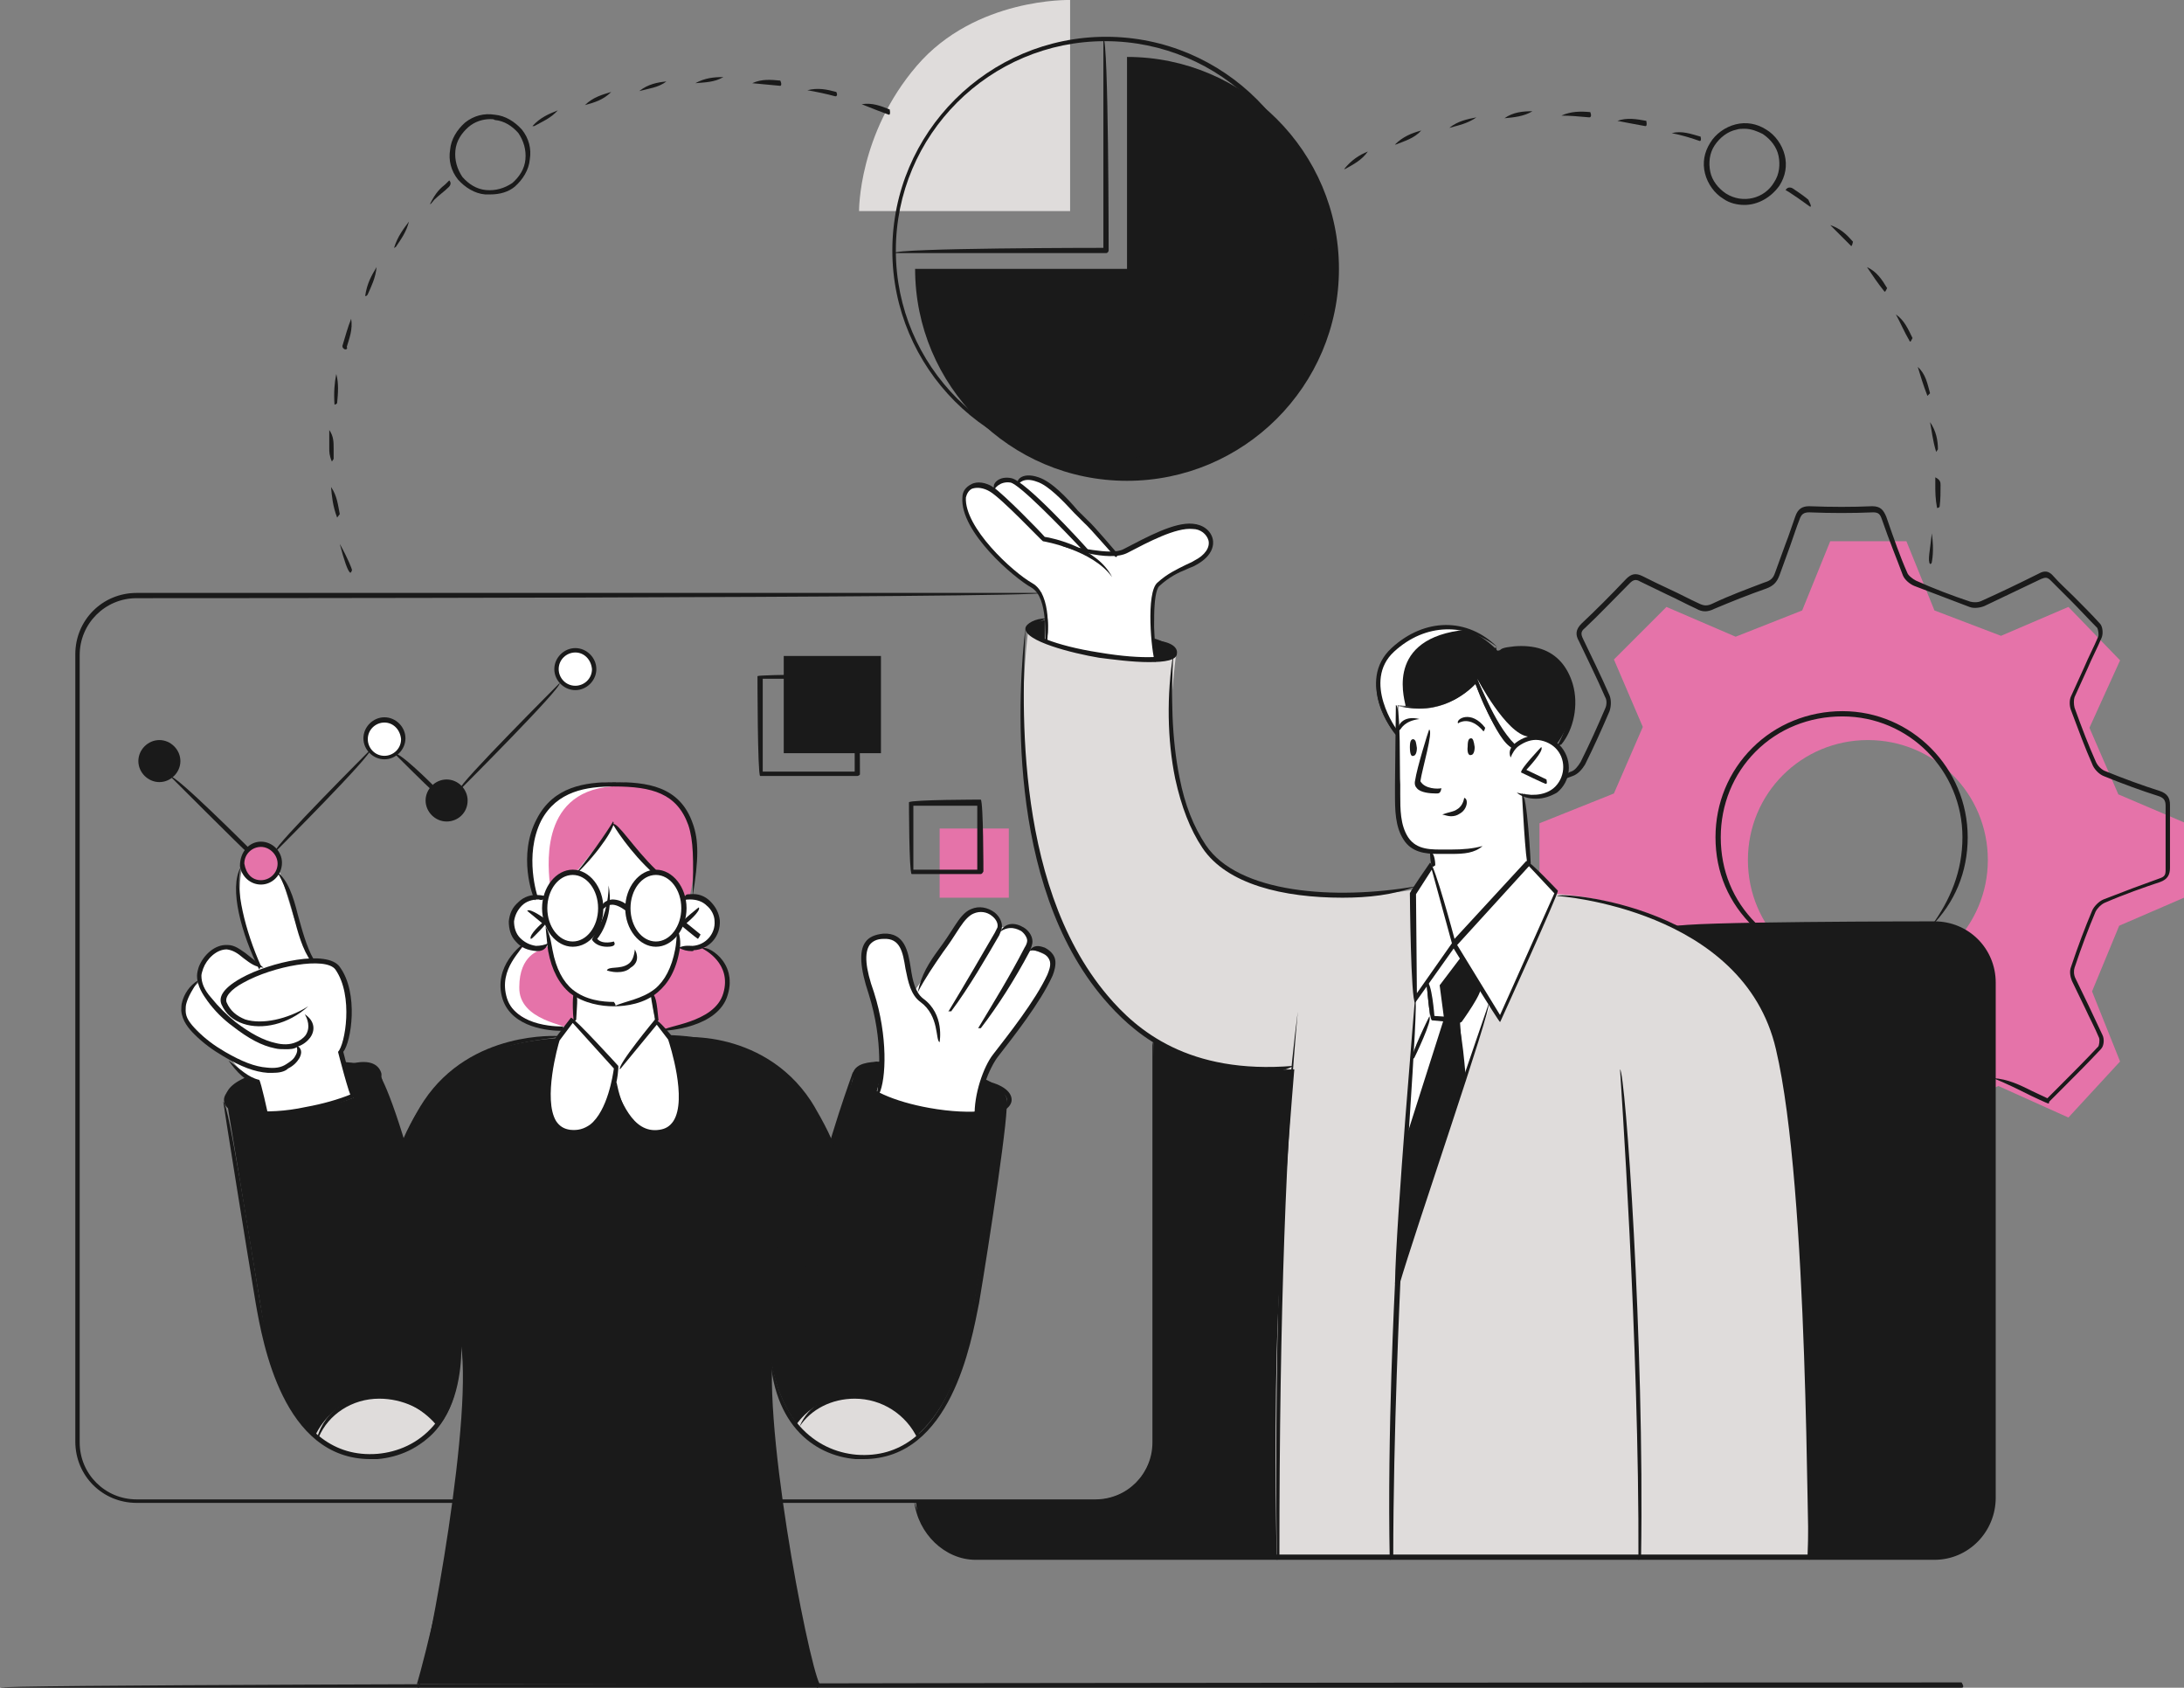 <?xml version="1.0" encoding="utf-8"?>
<!-- Generator: Adobe Illustrator 24.3.0, SVG Export Plug-In . SVG Version: 6.00 Build 0)  -->
<svg version="1.1" id="レイヤー_1" xmlns="http://www.w3.org/2000/svg" xmlns:xlink="http://www.w3.org/1999/xlink" x="0px"
	 y="0px" viewBox="0 0 249.4 192.7" style="enable-background:new 0 0 249.4 192.7;" xml:space="preserve">
<rect x="0" y="0" width="249.4" height="192.7" fill="#808080" stroke="none"/>
<style type="text/css">
	.st0{fill:#E573A9;}
	.st1{fill:#1A1A1A;}
	.st2{fill:#DFDCDB;}
	.st3{fill:#FFFFFF;}
</style>
<g>
	<path class="st0" d="M249.4,102.5v-8.6l-7.5-3.2l-3.3-7.6l3.5-7.7l-5.9-6.1l-7.7,3.3l-7.6-2.9l-3.2-7.9H209l-3.2,7.9l-7.6,3
		l-7.9-3.4l-6,6l3.3,7.7l-3.3,7.6l-8.5,3.4v8.5l8,3.1l3.8,7.7l-3.4,8l3.7,3.6l3.5-1.3l1.3,2.8l5.3-2.4l7.8,3.5l3.2,8h8.5l3-8
		l7.7-3.5l8,3.6l5.9-6.4l-3.2-8l3.1-7.5L249.4,102.5z M213.3,111.9c-7.6,0-13.7-6.1-13.7-13.7c0-7.6,6.1-13.7,13.7-13.7
		c7.6,0,13.7,6.1,13.7,13.7C227,105.7,220.9,111.9,213.3,111.9z"/>
	<path class="st1" d="M220.9,105.7h-88l-1.2,13.1v46.5c0,0-0.6,5.7-6.7,6h-20.4c0.1,3.6,3.1,6.5,6.7,6.5h109.5c3.7,0,6.7-3,6.7-6.7
		v-58.6C227.7,108.7,224.6,105.7,220.9,105.7z"/>
	<path class="st2" d="M161.4,101.6c0,0-8.1,1.4-14.8,0.1s-9.6-4.4-10.9-8.4c-1.2-4-2.4-7.9-2-12.5c0.4-4.7,0.6-6.1,0.6-6.1
		s-2.7,1.4-8.7,0.2c-6-1.2-8.2-2.8-8.2-2.8s-0.8,6-0.5,12.6c0.3,6.5,2.3,20.1,7.2,26.4c4.9,6.3,8.8,11.5,23.7,11
		c0,0-1.7,20.2-2,32.1c-0.3,11.9,0,23.8,0,23.8h60.6c0,0,0.4-10.3,0-20.3c-0.5-12-1-24.3-2.2-32.2c-1.1-7.1-2.1-12.5-9.7-17.8
		c-7.7-5.3-16.5-5.6-16.5-5.6L161.4,101.6z"/>
	<path class="st0" d="M59.8,108c0,0-2.5,1.8-2.3,5c0.2,3.2,5,4.8,8,4.4l0.2-4c0,0-2.7-2.1-2.9-5.6C62.8,107.8,60.6,108.8,59.8,108z"
		/>
	<path class="st0" d="M77.5,108.2c0,0-1,4.6-2.8,5.2l0.2,4.1c0,0,5.9,0.1,7.9-3.6c2-3.7-2.4-5.8-2.4-5.8S79.1,108.7,77.5,108.2z"/>
	<path class="st0" d="M78.8,102.2c0,0,1.3-5.4-0.2-8.6c-1.5-3.2-4.8-4.2-8.5-4.3c0,0-6.1,0-7.9,3.1c-1.8,3.1-2.2,6-1.3,9.7
		c0.1,0.4,1.2,0.5,1.2,0.5s0.5-2.8,3.6-2.9l4.4-5.5l4.4,5.2c0,0,2.9,0.5,3.3,3.1L78.8,102.2z"/>
	<path class="st1" d="M65.5,118.5c0,0-9.1-0.3-14.2,4.3c-5.1,4.6-5.2,8.2-5.2,8.2l-2.7-8.5c0,0-1.6-2.2-10.3-0.8
		c-8.7,1.4-7.2,4-7.2,4l4.4,26.7c0,0,1.8,14.3,12.9,13.8c11.1-0.5,9.4-14.4,9.4-14.4s0.8,4.7,0.3,9.9c-0.5,5.2-2,17.3-3.4,23.2
		c-1.4,5.9-1.9,7.4-1.9,7.4h45.6c0,0-3.3-13.1-4.3-21.5c-0.9-8.4-1.5-14.2-1-17c0,0,0.4,11.3,9.7,12.3c9.2,1,12.3-10.5,13-13.7
		c0.7-3.2,4.4-26.5,4.4-26.5s0.7-2.9-8.9-4.4c-7.9-1.3-8.5,1.1-8.5,1.1l-2.7,8.1c0,0-2.3-6.8-7.4-9.6c-5.9-3.3-12.2-2.9-12.2-2.9
		L65.5,118.5z"/>
	<path class="st2" d="M122.2,24.2V0c0,0-10.8-0.3-17.5,7.5c-6.7,7.8-6.6,16.6-6.6,16.6H122.2z"/>
	<path class="st3" d="M163.5,97.2l0.1,1.5l-2.2,3.2l0.1,12.3c0.3-0.3-1.8,27.7-2,31.7l10.7-31.2l0.9,1.5l6.7-14.3l-3.2-3.4l-0.6-7.9
		c0,0,3.1,1.1,4.2-1.1c1.1-2.2,0.2-4.8-1.7-5.2c-1.9-0.4-3.7,1.1-3.7,1.1s-3.9-4.6-4.1-7.6c0,0-3.7,4.5-9,2.7c0,0-0.2,8.9-0.1,10.7
		C159.7,93,159.4,96.7,163.5,97.2z"/>
	<path class="st3" d="M131.9,75.2c0,0-0.2-5.7-0.1-6.9c0-1.2,0.8-2.3,2.1-2.7c1.3-0.4,4.6-2.1,4.5-3.4c-0.1-1.3-1-2.3-2.4-2.1
		c-1.4,0.2-3.5,0.8-5.3,1.8c-1.8,1-3.2,1.4-3.2,1.4s-4.1-4.9-6.4-7c-2.4-2.1-4.3-2.2-4.9-1.3c0,0-2.1-0.7-2.8,0.6
		c0,0-1.6-0.6-2.7,0.1c-1.1,0.7-0.7,2.8,1.5,5.9c2.2,3.1,5.8,5,6.3,5.7c0.5,0.7,1.7,4,1,5.6c0,0,0.4,1,4.8,1.7
		C128.7,75.2,131.9,75.2,131.9,75.2z"/>
	<path class="st1" d="M119.3,70.8c0,0-1.6,0.3-1.9,1c-0.2,0.6,1.9,1.4,1.9,1.4V70.8z"/>
	<path class="st1" d="M131.8,72.9l0.2,2.4c0,0,2.6,0,2.3-0.9C133.9,73.5,131.8,72.9,131.8,72.9z"/>
	<path class="st3" d="M65.1,122.2l0.6-8.6c0,0-2.8-2.5-2.9-5.6c0,0-4.2,1.4-4.5-2.4c-0.2-3.9,3.8-3,3.8-3s1-3.2,3.6-2.9l4.4-5.5
		l4.4,5.2c0,0,3,0.3,3.5,3.2c0,0,3.7-0.8,3.9,2.6c0.2,3.4-3.1,3.5-4.3,3c-0.2,0-1.4,4.5-3.2,5.3l1.1,8.6c0,0-1.1,1.7-5.4,1.5
		C65.9,123.3,65.1,122.2,65.1,122.2z"/>
	<path class="st3" d="M40.4,125.3l-1.5-5.4c0,0,1.3-2.2,0.9-4.7c-0.3-2.5-0.3-6-4.2-5.5c0,0-1.5-3-2.4-6.1s-1.3-4.1-1.3-4.1
		s-1.2,1.3-2,1.2c-0.8-0.1-2.3-0.8-2.3-1.3c0,0-0.5,2,0,5c0.5,3,1.8,5.7,1.8,5.7s-2.5-1.8-3.4-1.9c-0.9-0.1-3.7,1.9-3.2,3.9
		c0,0-1.8,1.4-1.9,2.8c-0.1,1.4,2.1,3.5,5.4,5.9c0,0,1.7,2.5,3.2,2.6l0.8,3.7c0,0,2.3,0,5.4-0.6C38.8,126.1,40.4,125.3,40.4,125.3z"
		/>
	<path class="st3" d="M100,125c0,0,1-2.8,0.6-5.6c-0.3-2.8-1.2-6.7-1.6-7.8c-0.5-1.1-0.9-4.6,1.5-4.7c2.4-0.1,2.8,1.3,3,2.6
		c0.2,1.3,0.9,3.7,0.9,3.7l6.1-8.9c0,0,3.2-1.6,3.6,1.4c0,0.5,1.1-0.3,2.4,0.4c1.3,0.6,0.9,2.1,0.9,2.1c0.2,0.3,0.5,0.1,1.7,0.7
		c1.2,0.5,1.2,1.6,0.6,2.9c-0.6,1.3-2.7,5-4.3,6.8c-1.6,1.8-2.4,3-3.3,5.5c-0.9,2.4-0.8,3.2-0.8,3.2S105.3,127.4,100,125z"/>
	<path class="st0" d="M31.9,98.6c0,1.2-1,2.1-2.1,2.1c-1.2,0-2.1-1-2.1-2.1c0-1.2,1-2.1,2.1-2.1C31,96.4,31.9,97.4,31.9,98.6z"/>
	<path class="st3" d="M77.2,121.1c-0.2-0.5-0.3-1.7-0.8-2.7c-0.3-0.6-1.3-1.9-1.3-1.9h-9.6l-1.6,2c0,0-3.1,9.3,0.7,10.5
		c3.8,1.3,5.3-3.8,5.4-4.2c0.1-0.4,0.4-1.3,0.4-1.3s1,6.6,5.1,5.8C79.5,128.5,77.4,121.9,77.2,121.1z"/>
	<path class="st3" d="M46,84.3c0,1.2-1,2.1-2.1,2.1c-1.2,0-2.1-1-2.1-2.1c0-1.2,1-2.1,2.1-2.1C45.1,82.2,46,83.1,46,84.3z"/>
	<path class="st1" d="M53.1,91.4c0,1.2-1,2.1-2.1,2.1s-2.1-1-2.1-2.1c0-1.2,1-2.1,2.1-2.1S53.1,90.3,53.1,91.4z"/>
	<path class="st3" d="M67.9,76.4c0,1.2-1,2.1-2.1,2.1c-1.2,0-2.1-1-2.1-2.1c0-1.2,1-2.1,2.1-2.1C66.9,74.2,67.9,75.2,67.9,76.4z"/>
	<path class="st1" d="M20.3,86.8c0,1.2-1,2.1-2.1,2.1C17,89,16,88,16,86.8c0-1.2,1-2.1,2.1-2.1C19.4,84.7,20.3,85.7,20.3,86.8z"/>
	<polygon class="st1" points="166.1,107.9 162.9,112.3 163.3,116 161.2,120.6 159.6,145.9 167.2,123.3 166.7,116.4 169.2,112.9 	"/>
	<path class="st1" d="M177.8,84.9c0,0,2.6-3.3,1.4-6.6c-1.1-3.2-3.1-5.1-8.2-4c0,0-2.6-3-5.9-2.6c-3.3,0.4-7,1.7-7.8,5.4
		c-0.7,3.6,2,6.6,2,6.6l0.2-3.2c0,0,6.5,1.4,8.8-2.8c0.2,0.2,2.6,7,4.4,7.7C172.8,85.4,174.7,82.8,177.8,84.9z"/>
	<rect x="89.5" y="74.9" class="st1" width="11.1" height="11.1"/>
	<rect x="107.3" y="94.6" class="st0" width="7.9" height="7.9"/>
	<path class="st1" d="M128.7,6.5v24.2h-24.2c0,13.3,10.8,24.2,24.2,24.2c13.3,0,24.2-10.8,24.2-24.2C152.9,17.3,142,6.5,128.7,6.5z"
		/>
	<polygon class="st3" points="166.9,109.2 164.4,112.5 164.9,116.3 160.6,129.8 161.2,120.6 163.3,116 163.1,112 166.1,107.9 	"/>
	<path class="st3" d="M166.6,72c0.3,0,0.6-0.1,0.8-0.1c-0.7-0.2-1.4-0.3-2.2-0.2c-3.3,0.4-7,1.7-7.8,5.4c-0.7,3.6,2,6.6,2,6.6
		l0.2-3.2c0,0,0.4,0.1,0.9,0.1C160.6,80.4,157.9,73.3,166.6,72z"/>
	<path class="st3" d="M70.1,89.3c0,0-6.1,0-7.9,3.1c-1.8,3.1-2.2,6-1.3,9.7c0.5,0.4,1,0.4,1.2,0.4c0.1-0.3,0.2-0.8,0.7-1.4
		c-0.1-1.5-1.5-10.6,7-11.3c0.6-0.1,2.1-0.2,2.5-0.3C71.7,89.4,70.9,89.3,70.1,89.3z"/>
	<path class="st3" d="M57.5,113c0.2,2.9,4.3,4.6,7.3,4.5c0.2-0.5-5.6-0.9-5.5-4.8c0-3.7,2.4-4.2,2.4-4.2l-0.6-0.1
		c-0.5,0-1,0-1.3-0.3C59.8,108,57.3,109.8,57.5,113z"/>
	<path class="st3" d="M168.7,77.5c0,0,3.3,6.3,5.8,6.6l-1.8,1.4C172.7,85.5,169.9,80.8,168.7,77.5z"/>
	<path class="st2" d="M36,163.9c0,0,1.9-4.4,6.6-4.5c4.7-0.1,7.3,3.4,7.3,3.4s-1.6,3.3-6.6,3.5C38.2,166.5,36,163.9,36,163.9z"/>
	<path class="st2" d="M90.9,162.7c0,0,2.5-3.9,7.3-3.3c4.8,0.6,6.5,4.6,6.5,4.6s-2.2,2.8-7.1,2.3C92.8,165.7,90.9,162.7,90.9,162.7z
		"/>
	<g>
		<path class="st1" d="M233.9,126c-0.1,0-2-0.9-2-0.9c-1.4-0.7-2.8-1.4-4.3-2c1.7,0.1,3.1,0.8,4.5,1.5l1.7,0.8l1.3-1.3
			c1.5-1.5,3-3,4.5-4.6c0.1-0.1,0.2-0.7,0.1-1c-0.5-1.2-1.1-2.3-1.6-3.4c-0.5-1-1-2.1-1.5-3.1c-0.2-0.5-0.3-1.1-0.1-1.6
			c0.8-2.4,1.6-4.5,2.4-6.4c0.2-0.5,0.8-1.1,1.3-1.3c2.3-0.9,4.7-1.8,6.4-2.4c0.6-0.2,0.7-0.4,0.7-1c0-2.6,0-5,0-7.3
			c0-0.6-0.2-0.9-0.8-1.1c-1.9-0.6-4.1-1.4-6.3-2.3c-0.5-0.2-1.1-0.8-1.3-1.4c-0.8-1.8-1.5-3.7-2.4-6.1c-0.2-0.5-0.2-1.2,0-1.6
			c0.5-1.1,1-2.2,1.5-3.3c0.5-1.2,1.1-2.3,1.6-3.5c0.1-0.2,0-0.8-0.1-1c-1-1-2-2.1-3-3.1c-0.8-0.8-1.5-1.5-2.3-2.3
			c-0.4-0.4-0.6-0.4-1.1-0.2c-2.5,1.2-4.6,2.2-6.5,3.1c-0.5,0.2-1.2,0.3-1.7,0.1c-2.1-0.8-4.2-1.6-6.3-2.4c-0.5-0.2-1.1-0.7-1.3-1.2
			c-0.7-1.9-1.5-3.8-2.4-6.4c-0.2-0.6-0.4-0.8-1-0.8c-2.4,0.1-4.8,0.1-7.3,0c-0.6,0-0.9,0.2-1.1,0.8c-0.4,1-0.7,2-1.1,3.1
			c-0.4,1.1-0.8,2.2-1.2,3.3c-0.3,0.8-0.7,1.2-1.5,1.5c-2,0.7-4,1.5-5.9,2.3c-0.8,0.4-1.4,0.4-2.1,0c-1.1-0.5-2.2-1.1-3.3-1.6
			c-1-0.5-2.1-1-3.1-1.5c-0.5-0.3-0.8-0.2-1.2,0.2c-1.9,1.9-3.5,3.6-5.1,5.1c-0.5,0.4-0.5,0.7-0.2,1.3c0.9,1.9,2,4.1,3,6.4
			c0.2,0.5,0.2,1.2,0,1.8c-0.9,2.1-1.8,4.1-2.8,6.1c-0.3,0.5-0.8,1.1-1.4,1.3c-0.3,0.1-0.5,0.2-0.8,0.3c0.1-0.6,0.3-0.7,0.6-0.8
			c0.4-0.1,0.8-0.6,1.1-1.1c1-2,1.9-4,2.8-6.1c0.2-0.4,0.2-1,0-1.3c-1-2.3-2.1-4.5-3-6.4c-0.4-0.7-0.4-1.3,0.3-2
			c1.6-1.5,3.3-3.2,5.1-5.1c0.6-0.6,1.1-0.7,1.9-0.3c1,0.5,2,1,3.1,1.5c1.1,0.5,2.2,1.1,3.3,1.6c0.6,0.3,1,0.3,1.6,0
			c1.9-0.9,3.8-1.6,5.9-2.4c0.7-0.2,1-0.5,1.2-1.1c0.4-1.1,0.8-2.2,1.2-3.3c0.4-1,0.7-2,1.1-3.1c0.3-0.9,0.8-1.2,1.6-1.2
			c2.6,0.1,4.9,0.1,7.2,0c1,0,1.3,0.5,1.6,1.2c0.9,2.6,1.6,4.6,2.4,6.4c0.1,0.3,0.6,0.7,1,0.9c2,0.9,4.1,1.7,6.2,2.4
			c0.4,0.1,0.9,0.1,1.3-0.1c2-0.9,4.1-1.9,6.5-3.1c0.7-0.4,1.2-0.3,1.7,0.3c0.7,0.8,1.5,1.5,2.3,2.3c1,1,2,2,3,3.1
			c0.3,0.3,0.4,1.1,0.2,1.6c-0.5,1.2-1.1,2.3-1.6,3.5c-0.5,1.1-1,2.2-1.5,3.3c-0.1,0.3-0.1,0.8,0,1.2c0.9,2.5,1.6,4.3,2.4,6.1
			c0.2,0.5,0.6,0.9,1,1.1c2.2,0.9,4.4,1.7,6.3,2.3c0.9,0.3,1.2,0.8,1.2,1.6c0,2.3,0,4.6,0,7.2c0,0.8-0.3,1.3-1.1,1.6
			c-1.8,0.6-4.1,1.4-6.4,2.4c-0.4,0.2-0.8,0.6-1,1c-0.8,1.9-1.6,4-2.4,6.4c-0.1,0.3-0.1,0.8,0.1,1.2c0.5,1,1,2.1,1.5,3.1
			c0.5,1.1,1.1,2.3,1.6,3.4c0.2,0.4,0.2,1.2-0.2,1.6c-1.5,1.6-3,3.1-4.5,4.6l-1.4,1.4C234,125.9,234,126,233.9,126z M200.3,105.9
			c-2.9-2.8-4.4-6.3-4.4-10.3c0-3.9,1.5-7.5,4.2-10.2c2.7-2.7,6.4-4.2,10.3-4.2c7.9,0,14.3,6.5,14.3,14.4c0,4-1.5,7.5-4.2,10.2
			c2.2-3,3.6-6.3,3.6-10.2c0-7.6-6.1-13.8-13.7-13.8c-3.8,0-7.3,1.4-9.9,4c-2.6,2.6-4,6.1-4,9.8c0,3.8,1.4,7.2,4,9.8
			C200.4,105.9,200.4,105.9,200.3,105.9z"/>
	</g>
	<g>
		<g>
			<path class="st1" d="M131.9,75.6c-0.4-1-1.1-8,0.3-9.1c1.1-1,2.2-1.5,3.2-2c0.4-0.2,0.7-0.3,1-0.5c1.2-0.6,1.8-1.5,1.6-2.3
				c-0.2-0.7-0.9-1.3-1.8-1.3c-1.9-0.2-5.1,1.5-7.4,2.7c-2.2,1.2-7.3-0.7-7.6-0.8c1.6,0,5.6,1.2,7.1,0.4c2.7-1.4,5.8-3.1,7.9-2.9
				c1.2,0.1,2.1,0.8,2.3,1.8c0.1,0.5,0.1,1.8-1.9,2.9c-0.3,0.2-0.7,0.3-1.1,0.5c-1,0.4-2,0.9-3.1,1.9c-0.8,0.7-0.7,5.5-0.3,8.4
				C131.9,75.6,131.9,75.6,131.9,75.6z"/>
		</g>
		<g>
			<path class="st1" d="M119.5,73.4c-0.3-0.4,0.3-5.1-1.7-6.3c-2-1.1-8.2-6.4-7.9-10.3c0-0.7,0.4-1.2,1-1.5c0.7-0.4,1.7-0.2,2.5,0.3
				c1.3,0.9,5.4,5.1,5.9,5.7c0.8,0.1,6,1.2,7.7,4.6c-2.2-3.1-7.8-4.1-7.9-4.1c-0.2-0.1-4.7-4.9-6.1-5.7c-0.7-0.4-1.4-0.5-2-0.3
				c-0.4,0.2-0.6,0.6-0.7,1c-0.2,3.4,5.3,8.5,7.6,9.8c2.3,1.3,1.7,6.3,1.7,6.5C119.8,73.3,119.6,73.4,119.5,73.4z"/>
		</g>
		<g>
			<path class="st1" d="M124,63.2c-3-3.2-7.6-7.9-8.6-8.1c-1.3-0.2-1.9,0.8-1.9,0.9c-0.3-0.8,0.6-1.7,2-1.4c1.6,0.3,8,7.3,8.7,8.1
				C124.1,63.1,124.1,63.2,124,63.2z"/>
		</g>
		<g>
			<path class="st1" d="M127.4,63.6c-0.2-0.1-2.9-3.3-3.6-3.9c-0.3-0.3-0.7-0.7-1.1-1.1c-1.3-1.4-3-3.2-4.3-3.6
				c-1.6-0.6-2.1,0.3-2.1,0.3c-0.4-0.3,0.3-1.5,2.3-0.8c1.5,0.5,3.2,2.3,4.5,3.8c0.4,0.4,0.8,0.8,1.1,1.1c0.7,0.6,3.3,3.7,3.4,3.8
				C127.6,63.6,127.5,63.6,127.4,63.6z"/>
		</g>
	</g>
	<g>
		<g>
			<path class="st1" d="M126.3,28.9h-24.2c0-0.6,23.9-0.6,23.9-0.6V4.4c0.6,0,0.6,24.2,0.6,24.2C126.6,28.7,126.5,28.9,126.3,28.9z"
				/>
		</g>
		<g>
			<path class="st1" d="M126.3,53c-13.5,0-24.4-11-24.4-24.4c0-13.5,11-24.4,24.4-24.4c13.5,0,24.4,11,24.4,24.4
				c0,6.8-2.9,13.4-8,18c4.6-4.9,7.4-11.4,7.4-18c0-13.2-10.7-23.9-23.9-23.9c-13.2,0-23.9,10.7-23.9,23.9
				c0,13.2,10.7,23.9,23.9,23.9c1.4,0,2.8-0.1,4.1-0.4C129.1,52.9,127.7,53,126.3,53z"/>
		</g>
	</g>
	<g>
		<path class="st1" d="M100.1,125.1c0.3-1.7,0.8-6.2-0.9-11.6c-1-3-1.1-4.9-0.4-5.9c0.4-0.6,1.1-0.9,2.1-1c2.4-0.1,2.8,2,3.1,3.9
			c0.2,1.4,0.5,2.8,1.4,3.5c2.5,1.8,1.9,4.9,1.9,5c-0.5-0.2,0-3-2.2-4.6c-1.1-0.8-1.4-2.3-1.7-3.8c-0.3-1.9-0.6-3.5-2.5-3.4
			c-0.8,0-1.3,0.3-1.6,0.7c-0.6,0.9-0.5,2.6,0.5,5.4c1.6,5,1.4,9.9,0.6,11.6C100.3,125,100.2,125.1,100.1,125.1z"/>
	</g>
	<g>
		<path class="st1" d="M108.3,115.5c2-3.3,4.2-7.1,5.3-9c0.1-0.2,0.2-0.4,0.3-0.6c0.1-0.4-0.1-0.9-0.6-1.3c-0.6-0.5-1.4-0.6-2.1-0.3
			c-0.5,0.2-1,0.7-1.6,1.6c-0.7,1.1-1.3,2-1.9,2.8c-1.1,1.6-2,2.9-2.9,4.6c0.4-2,1.3-3.4,2.4-4.9c0.6-0.8,1.2-1.7,1.9-2.8
			c0.4-0.6,1-1.5,1.8-1.8c0.9-0.4,1.9-0.2,2.7,0.4c0.6,0.5,0.9,1.2,0.8,1.8c-0.1,0.3-0.2,0.6-0.3,0.8c-1.4,2.4-3.4,5.9-5.5,8.7
			C108.5,115.4,108.4,115.5,108.3,115.5z"/>
	</g>
	<g>
		<path class="st1" d="M111.7,117.4c1.8-3,3.6-5.9,5.3-9.2c0.2-0.3,0.3-0.6,0.3-0.8c0-0.4-0.4-0.9-0.7-1.1c-0.4-0.2-1.3-0.7-2.4,0.1
			c0.6-1.1,1.7-1.1,2.7-0.5c0.5,0.3,1,0.9,1,1.6c0,0.4-0.2,0.8-0.3,1.1c-1.7,3.2-3.6,6.2-5.6,8.8
			C111.9,117.4,111.8,117.4,111.7,117.4z"/>
	</g>
	<g>
		<path class="st1" d="M111.3,127.5c-0.1-2.5,1-5.7,2.1-7.1c1.7-2.2,4.8-6.1,6.2-9.1c0.2-0.5,0.4-1,0.3-1.5c-0.1-0.4-0.4-0.8-0.9-1
			c-0.5-0.2-1-0.4-1.5-0.2c0.6-0.8,1.2-0.6,1.8-0.4c0.6,0.3,1.1,0.8,1.2,1.4c0.1,0.6-0.1,1.3-0.3,1.8c-1.4,3.1-4.5,7-6.2,9.2
			c-1.1,1.4-2.2,4.5-2.3,6.6C111.5,127.4,111.4,127.5,111.3,127.5z"/>
	</g>
	<g>
		<path class="st1" d="M52.5,90.1C52.3,89.6,63.9,78,63.9,78c0.4,0.4-11.2,12-11.2,12C52.7,90.1,52.6,90.1,52.5,90.1z"/>
	</g>
	<g>
		<path class="st1" d="M49.2,90.1c-0.2-0.1-4.1-4-4.1-4c0.4-0.4,4.3,3.5,4.3,3.5C49.4,90.1,49.3,90.1,49.2,90.1z"/>
	</g>
	<g>
		<path class="st1" d="M31.5,97.1c-0.2-0.5,10.8-11.5,10.8-11.5C42.6,86.1,31.7,97,31.7,97C31.6,97.1,31.5,97.1,31.5,97.1z"/>
	</g>
	<g>
		<path class="st1" d="M28.2,97.3c-0.2-0.1-8.7-8.6-8.7-8.6c0.4-0.4,8.9,8.1,8.9,8.1C28.4,97.3,28.3,97.3,28.2,97.3z"/>
	</g>
	<g>
		<path class="st1" d="M43.9,86.7c-1.3,0-2.4-1.1-2.4-2.4c0-1.3,1.1-2.4,2.4-2.4c1.3,0,2.4,1.1,2.4,2.4
			C46.3,85.6,45.2,86.7,43.9,86.7z M43.9,82.5c-1,0-1.9,0.8-1.9,1.9c0,1,0.8,1.9,1.9,1.9c1,0,1.9-0.8,1.9-1.9
			C45.7,83.3,44.9,82.5,43.9,82.5z"/>
	</g>
	<g>
		<path class="st1" d="M51,93.8c-1.3,0-2.4-1.1-2.4-2.4c0-1.3,1.1-2.4,2.4-2.4c1.3,0,2.4,1.1,2.4,2.4C53.4,92.8,52.3,93.8,51,93.8z
			 M51,89.6c-1,0-1.9,0.8-1.9,1.9c0,1,0.8,1.9,1.9,1.9s1.9-0.8,1.9-1.9C52.8,90.4,52,89.6,51,89.6z"/>
	</g>
	<g>
		<path class="st1" d="M65.7,78.8c-1.3,0-2.4-1.1-2.4-2.4c0-1.3,1.1-2.4,2.4-2.4c1.3,0,2.4,1.1,2.4,2.4C68.1,77.7,67,78.8,65.7,78.8
			z M65.7,74.5c-1,0-1.9,0.8-1.9,1.9c0,1,0.8,1.9,1.9,1.9c1,0,1.9-0.8,1.9-1.9C67.5,75.3,66.7,74.5,65.7,74.5z"/>
	</g>
	<g>
		<path class="st1" d="M29.8,101c-1.2,0-2.2-0.9-2.4-2.1c0-1.7,1.1-2.8,2.4-2.8c1.3,0,2.4,1.1,2.4,2.4C32.2,99.9,31.1,101,29.8,101z
			 M29.8,96.7c-1,0-1.9,0.8-1.9,1.9c0.2,1.2,0.9,1.9,1.9,1.9c1,0,1.9-0.8,1.9-1.9C31.7,97.6,30.8,96.7,29.8,96.7z"/>
	</g>
	<g>
		<path class="st1" d="M18.2,89.3c-1.3,0-2.4-1.1-2.4-2.4c0-1.3,1.1-2.4,2.4-2.4c1.3,0,2.4,1.1,2.4,2.4
			C20.6,88.2,19.5,89.3,18.2,89.3z M18.2,85c-1,0-1.9,0.8-1.9,1.9c0,1,0.8,1.9,1.9,1.9s1.9-0.8,1.9-1.9C20,85.8,19.2,85,18.2,85z"/>
	</g>
	<g>
		<path class="st1" d="M74.9,108.1c-1.9,0-3.5-2-3.5-4.4s1.6-4.4,3.5-4.4c1.9,0,3.5,2,3.5,4.4S76.8,108.1,74.9,108.1z M74.9,99.9
			c-1.6,0-2.9,1.7-2.9,3.8c0,2.1,1.3,3.8,2.9,3.8c1.6,0,2.9-1.7,2.9-3.8C77.8,101.6,76.5,99.9,74.9,99.9z"/>
	</g>
	<g>
		<path class="st1" d="M65.4,108.1c-1.9,0-3.5-2-3.5-4.4s1.6-4.4,3.5-4.4c1.9,0,3.5,2,3.5,4.4S67.4,108.1,65.4,108.1z M65.4,99.9
			c-1.6,0-2.9,1.7-2.9,3.8c0,2.1,1.3,3.8,2.9,3.8c1.6,0,2.9-1.7,2.9-3.8C68.3,101.6,67,99.9,65.4,99.9z"/>
	</g>
	<g>
		<path class="st1" d="M71.5,104c-0.7-0.5-1.2-0.7-1.6-0.7c-0.6,0-1,0.5-1,0.5c-0.4-0.4,0.1-1,1-1.1c0.6,0,1.3,0.2,1.9,0.8
			C71.7,104,71.6,104,71.5,104z"/>
	</g>
	<g>
		<g>
			<path class="st1" d="M42.3,166.6c-10,0-12.3-13.3-13.1-17.8c-1.1-6.5-3.7-22.8-3.7-23c0.6,0.1,3.1,16.3,4.2,22.9
				c0.8,4.5,3.2,18.1,13.4,17.3c4.6-0.4,9.4-3.9,9.3-12.9c0.7,9.4-4.5,13.1-9.3,13.5C42.9,166.6,42.6,166.6,42.3,166.6z"/>
		</g>
		<g>
			<path class="st1" d="M49.9,149.2c-0.6-4.2-1.4-7.8-1.9-10.2c-2.2-9.3-4.9-16.3-4.9-16.4c0.6-0.1,3.2,6.9,5.4,16.3
				c0.6,2.4,1.3,6,1.6,10C49.9,149.2,49.9,149.2,49.9,149.2z"/>
		</g>
		<g>
			<path class="st1" d="M47.7,192.7c1.2-3.3,6.6-31.9,4.8-40c-1.8-8.4,1.1-16.7,1.1-16.8c0.5,0.3-2.4,8.4-0.6,16.6
				c1.8,8.3-3.7,37.1-5.1,40C47.9,192.7,47.8,192.7,47.7,192.7z"/>
		</g>
		<g>
			<path class="st1" d="M30.4,127.5c-0.6,0-1.2,0-1.7-0.1c-1.9-0.2-3-0.8-3.1-1.6c-0.2-0.9,0.9-1.9,2.8-2.8
				c-1.4,1.3-2.4,2.1-2.3,2.7c0.1,0.5,1.1,1,2.6,1.1c1.7,0.2,3.9,0.1,6.2-0.4c3.9-0.7,7.3-2.1,8-3.3c-0.3-1.6-2.2-1.6-3.6-1.4
				c2.9-1,3.9-0.1,4.2,0.7c0.1,0.2,0.1,0.5-0.1,0.9c-0.8,1.3-4.3,2.9-8.4,3.6C33.5,127.4,31.9,127.5,30.4,127.5z"/>
		</g>
		<g>
			<path class="st1" d="M46.1,131.1c-0.2-0.1-0.3-0.2-0.3-0.4c0.6-1.8,2.5-4.9,2.6-5c5.4-8.1,15.3-7.4,15.4-7.4
				c-0.1,0.6-9.7-0.2-14.9,7.7c0,0-2,3.2-2.5,4.9C46.3,131,46.2,131.1,46.1,131.1z"/>
		</g>
	</g>
	<g>
		<g>
			<path class="st1" d="M98.6,166.6c-0.3,0-0.6,0-0.9,0c-4.8-0.4-9.9-4.1-9.8-13.5c0.5,9,5.3,12.6,9.9,13
				c10.3,0.8,12.6-12.8,13.4-17.3c1.1-6.5,3.7-22.8,3.7-23c0.5,0.2-2,16.5-3.1,23C110.9,153.3,108.6,166.6,98.6,166.6z"/>
		</g>
		<g>
			<path class="st1" d="M91.1,149.2c0.1-4.3,0.8-7.9,1.4-10.3c2.2-9.4,4.9-16.4,4.9-16.5c0.5,0.3-2.2,7.3-4.4,16.6
				c-0.5,2.4-1.3,6-1.6,9.9C91.4,149.1,91.3,149.2,91.1,149.2z"/>
		</g>
		<g>
			<path class="st1" d="M93.3,192.7c-1.7-3.1-7.2-31.9-5.4-40.2c1.8-8.2-1.1-16.4-1.1-16.4c0.6-0.1,3.5,8.2,1.7,16.6
				c-1.8,8.2,3.7,36.8,5.1,39.6C93.4,192.7,93.4,192.7,93.3,192.7z"/>
		</g>
		<g>
			<path class="st1" d="M110.6,127.5c-1.5,0-3.1-0.2-4.7-0.5c-4.1-0.7-7.6-2.2-8.4-3.6c-0.2-0.4-0.2-0.7-0.1-0.9
				c0.4-1.2,2-1.2,2.9-1.3c-0.7,0.6-2,0.6-2.3,1.5c0.8,1.7,4.2,3.1,8.1,3.8c5,0.9,8.7,0.3,8.9-0.8c0.1-0.5-0.7-1.4-2.6-2.3
				c2.2,0.4,3.3,1.4,3.1,2.4C115.2,127,113.2,127.5,110.6,127.5z"/>
		</g>
		<g>
			<path class="st1" d="M94.9,131.1c-0.8-1.9-2.8-5.1-2.8-5.1c-5.4-8.3-15.4-7.3-15.5-7.2c0-0.6,10.4-1.6,16,6.9
				c0.1,0.1,2,3.3,2.6,5C95,131,95,131.1,94.9,131.1z"/>
		</g>
	</g>
	<g>
		<path class="st1" d="M60.8,14.4c0.9-1,1.9-1.4,2.9-1.8c-0.8,0.9-1.8,1.3-2.7,1.8C60.8,14.4,60.8,14.4,60.8,14.4z M101.5,13.1
			c-1.1-0.4-2.1-0.8-3.1-1.2c1.2-0.2,2.2,0.2,3.2,0.6C101.7,13,101.6,13.1,101.5,13.1z M66.8,12c0.9-0.9,2-1.2,3-1.5
			C68.9,11.4,67.9,11.7,66.8,12C66.8,12,66.8,12,66.8,12z M95.4,11c-1.1-0.3-2.1-0.5-3.2-0.7c1.2-0.3,2.2-0.1,3.3,0.2
			C95.7,10.9,95.5,11,95.4,11z M73,10.4c1-0.8,2.1-1,3.1-1.1C75.2,10,74.1,10.1,73,10.4C73,10.4,73,10.4,73,10.4z M89.1,9.8
			c-1.1-0.1-2.2-0.2-3.2-0.3C87,9,88,9.1,89.1,9.2C89.3,9.6,89.2,9.8,89.1,9.8z M79.4,9.5c1.1-0.6,2.1-0.7,3.2-0.7
			C81.6,9.4,80.5,9.4,79.4,9.5C79.4,9.5,79.4,9.5,79.4,9.5z"/>
	</g>
	<g>
		<path class="st1" d="M40,65.4c-0.3-0.2-0.7-1.4-1.2-3.3c1,1.8,1.4,2.9,1.4,3C40.1,65.4,40,65.4,40,65.4z M38.5,59.1
			c-0.5-1.3-0.6-2.4-0.7-3.5c0.7,1,0.8,2.1,1,3.1C38.5,59.1,38.5,59.1,38.5,59.1z M37.9,52.7c-0.3-0.7-0.3-1.1-0.3-1.5
			c0-0.7,0-1.4,0-2.1c0.5,0.7,0.5,1.4,0.5,2.1c0,0.4,0,0.8,0,1.2C37.9,52.7,37.9,52.7,37.9,52.7z M38.2,46.2c-0.1-1.4,0-2.5,0.2-3.5
			c0.3,1.1,0.2,2.2,0.1,3.3C38.5,46.1,38.3,46.2,38.2,46.2z M39.4,39.9c-0.2-0.1-0.3-0.2-0.3-0.4c0.3-1,0.6-2.1,1-3.1
			c0.2,1.2-0.2,2.2-0.5,3.2C39.7,39.8,39.6,39.9,39.4,39.9z M41.7,33.8c0.2-1.4,0.7-2.3,1.3-3.3c-0.1,1.2-0.6,2.2-1,3.1
			C41.9,33.8,41.8,33.8,41.7,33.8z M45,28.3c0.4-1.3,1.1-2.2,1.7-3c-0.3,1.2-0.9,2-1.5,2.9C45.1,28.2,45.1,28.3,45,28.3z M49.1,23.3
			c0.7-1.4,1.2-1.8,1.8-2.3l0.4-0.4c0.4,0.4-0.1,0.8-0.1,0.8c-0.5,0.5-1.1,0.9-1.6,1.4C49.2,23.3,49.2,23.3,49.1,23.3z"/>
	</g>
	<g>
		<path class="st1" d="M56,22.2c-0.2,0-0.4,0-0.6,0c-1.2-0.1-2.3-0.8-3.1-1.7c-0.8-1-1.1-2.2-0.9-3.4c0.1-1.2,0.8-2.3,1.7-3.1
			c1-0.8,2.2-1.1,3.4-0.9c1.2,0.1,2.3,0.8,3.1,1.7c0.8,1,1.1,2.2,0.9,3.4c-0.1,1.2-0.8,2.3-1.7,3.1C58.1,21.9,57.1,22.2,56,22.2z
			 M56,13.6c-0.9,0-1.8,0.3-2.5,0.9c-0.8,0.7-1.4,1.6-1.5,2.7c-0.1,1.1,0.2,2.1,0.8,3c0.7,0.8,1.6,1.4,2.7,1.5
			c1.1,0.1,2.1-0.2,3-0.8c0.8-0.7,1.4-1.6,1.5-2.7c0.1-1.1-0.2-2.1-0.8-3c-0.7-0.8-1.6-1.4-2.7-1.5C56.4,13.6,56.2,13.6,56,13.6z"/>
	</g>
	<g>
		<path class="st1" d="M153.5,19.3c0.8-1,1.7-1.6,2.7-2c-0.7,1-1.7,1.5-2.6,2C153.6,19.3,153.5,19.3,153.5,19.3z M159.3,16.5
			c0.9-0.9,1.9-1.3,3-1.6c-0.8,0.9-1.9,1.2-2.9,1.6C159.4,16.5,159.3,16.5,159.3,16.5z M194.1,16.1c-1.1-0.4-2.2-0.7-3.2-0.9
			c1.2-0.3,2.2,0.1,3.3,0.4C194.3,16,194.2,16.1,194.1,16.1z M165.5,14.6c1-0.8,2.1-1,3.1-1.2C167.6,14.1,166.6,14.3,165.5,14.6
			C165.5,14.6,165.5,14.6,165.5,14.6z M187.9,14.4c-1.1-0.2-2.2-0.4-3.2-0.6c1.1-0.4,2.2-0.2,3.3,0C188.1,14.3,188,14.4,187.9,14.4z
			 M171.8,13.5c1-0.7,2.1-0.8,3.2-0.8C174,13.3,172.9,13.4,171.8,13.5C171.8,13.5,171.8,13.5,171.8,13.5z M181.5,13.4
			c-1.1-0.1-2.2-0.2-3.2-0.2c1.1-0.5,2.2-0.5,3.3-0.4C181.8,13.3,181.6,13.4,181.5,13.4z"/>
	</g>
	<g>
		<path class="st1" d="M220.4,64.4c-0.3-0.4,0-1.5,0.2-3.5c0.3,2.1,0,3.2,0,3.3C220.6,64.3,220.5,64.4,220.4,64.4z M221.2,58
			c-0.2-1.1-0.2-1.8-0.2-2.6c0-0.3,0-0.6,0-0.9c0.6,0.3,0.6,0.6,0.6,0.9c0,0.8,0,1.6-0.1,2.4C221.5,57.9,221.4,58,221.2,58z
			 M221.1,51.6c-0.4-1.3-0.5-2.4-0.7-3.4c0.7,1,0.9,2.1,0.9,3.1C221.1,51.6,221.1,51.6,221.1,51.6z M220.1,45.2
			c-0.5-1.3-0.8-2.3-1.1-3.3c0.9,0.8,1.1,1.9,1.4,3C220.1,45.2,220.1,45.2,220.1,45.2z M218.1,39c-0.7-1.2-1.1-2.2-1.6-3.1
			c1,0.7,1.4,1.7,1.9,2.7C218.2,39,218.2,39,218.1,39z M215.2,33.3c-0.8-1-1.4-1.9-2-2.8c1.1,0.5,1.7,1.4,2.3,2.4
			C215.3,33.3,215.3,33.3,215.2,33.3z M211.4,28.1c-0.9-0.9-1.7-1.7-2.4-2.4c1.2,0.4,1.9,1.1,2.6,1.9
			C211.5,28.1,211.4,28.1,211.4,28.1z M206.7,23.6c-1.1-0.8-1.7-1.2-2.3-1.6l-0.5-0.3c0.3-0.5,0.8-0.2,0.8-0.2
			c0.6,0.4,1.2,0.8,1.8,1.3C206.9,23.6,206.8,23.6,206.7,23.6z"/>
	</g>
	<g>
		<path class="st1" d="M199.2,23.4c-0.8,0-1.7-0.2-2.4-0.7c-1-0.6-1.8-1.7-2.1-2.9c-0.3-1.2-0.1-2.4,0.6-3.5c0.6-1,1.7-1.8,2.9-2.1
			c1.2-0.3,2.4-0.1,3.5,0.6c1,0.6,1.8,1.7,2.1,2.9c0.3,1.2,0.1,2.4-0.6,3.5C202.2,22.6,200.7,23.4,199.2,23.4z M199.2,14.7
			c-0.3,0-0.6,0-0.9,0.1c-1,0.2-1.9,0.9-2.5,1.8c-0.6,0.9-0.7,2-0.5,3c0.2,1,0.9,1.9,1.8,2.5c1.9,1.2,4.4,0.6,5.5-1.3
			c0.6-0.9,0.7-2,0.5-3c-0.2-1-0.9-1.9-1.8-2.5C200.7,15,200,14.7,199.2,14.7z"/>
	</g>
	<g>
		<path class="st1" d="M61.3,108.6c-1.1-0.1-1.8-0.4-2.4-1.1c-0.6-0.6-0.8-1.5-0.8-2.3c0.1-0.9,0.4-1.6,1.1-2.2
			c0.6-0.6,1.5-0.9,2.3-0.8c0.3,0,0.7,0.1,1,0.2c-0.5,0.4-0.7,0.4-1,0.3c-0.7,0-1.4,0.2-1.9,0.7c-0.5,0.5-0.8,1.1-0.9,1.8
			c0,0.7,0.2,1.4,0.7,1.9c0.5,0.5,1.1,0.8,1.8,0.9c0.5,0,1-0.1,1.4-0.3C62.3,108.5,61.8,108.6,61.3,108.6z"/>
	</g>
	<g>
		<path class="st1" d="M60.6,107.2c-0.2-0.5,1.3-1.8,1.3-1.8l-1.7-1.4c0.3-0.4,2.3,1.1,2.3,1.1c0,0.4-1.7,2-1.7,2
			C60.8,107.1,60.7,107.2,60.6,107.2z"/>
	</g>
	<g>
		<path class="st1" d="M79,108.6c-0.5,0-1-0.1-1.5-0.4c0.7-0.3,1.2-0.2,1.6-0.2c1.5-0.1,2.6-1.4,2.5-2.8c0-0.7-0.4-1.4-0.9-1.8
			c-0.5-0.5-1.2-0.7-1.9-0.7c-0.3,0-0.4,0-0.7,0.1c0.1-0.7,0.3-0.7,0.7-0.7c0.9-0.1,1.7,0.2,2.3,0.8s1,1.3,1.1,2.2
			c0.1,1.8-1.2,3.3-3,3.4C79.2,108.6,79.1,108.6,79,108.6z"/>
	</g>
	<g>
		<path class="st1" d="M79.7,107.2c-0.2-0.1-2-1.6-2-1.6c0-0.4,2.1-2,2.1-2c0.3,0.4-1.4,1.8-1.4,1.8l1.6,1.3
			C79.8,107.1,79.7,107.2,79.7,107.2z"/>
	</g>
	<g>
		<path class="st1" d="M70.1,114.9c-1.4,0-3.4-0.3-5-1.5c-1.2-1-2.1-2.6-2.5-4.8c-0.1-0.5-0.2-1.9-0.3-2.8c0.6,1,0.7,2.3,0.8,2.7
			c0.4,2.1,1.2,3.6,2.3,4.5c1.5,1.2,3.4,1.4,4.7,1.4C70.4,114.8,70.3,114.9,70.1,114.9z"/>
	</g>
	<g>
		<path class="st1" d="M70.1,114.9c1.3-0.6,3.2-0.8,4.7-2c1.1-0.9,1.9-2.4,2.3-4.5c0.1-0.5,0.2-1.4,0.2-2.5c0.5,1.2,0.4,2.1,0.3,2.6
			c-0.4,2.3-1.3,3.8-2.5,4.8C73.6,114.6,71.5,114.9,70.1,114.9z"/>
	</g>
	<g>
		<path class="st1" d="M74.7,99.8c-2.8-2.5-4.7-5.6-4.7-5.7c0.5-0.3,2.4,2.8,4.9,5.2C74.8,99.8,74.8,99.8,74.7,99.8z"/>
	</g>
	<g>
		<path class="st1" d="M65.7,99.8c2.3-2.8,4.3-5.9,4.3-6c0.5,0.3-1.6,3.5-4.1,5.9C65.8,99.8,65.7,99.8,65.7,99.8z"/>
	</g>
	<g>
		<path class="st1" d="M74.9,116.8c-0.5-2.3-0.6-3.3-0.6-3.3c0.6-0.1,0.7,1,0.9,3C74.9,116.8,74.9,116.8,74.9,116.8z"/>
	</g>
	<g>
		<path class="st1" d="M65.5,116.6c-0.2-2.4,0-3.2,0-3.2c0.6,0.1,0.4,0.9,0.3,3C65.8,116.5,65.6,116.6,65.5,116.6z"/>
	</g>
	<g>
		<path class="st1" d="M61.1,102.8c-0.3-0.4-2-5.2,0.2-9.3c1.9-3.7,5.5-4.2,8.8-4.2c3.7,0,7.5,0.4,9,4.7c0.7,1.9,0.7,4.1,0,8.3
			c0.1-4.2,0.1-6.3-0.5-8.1c-1.3-3.6-4.1-4.4-8.5-4.4c-3.1,0-6.5,0.5-8.3,3.9c-2,4-0.4,8.7-0.4,8.7
			C61.1,102.7,61.1,102.8,61.1,102.8z"/>
	</g>
	<g>
		<path class="st1" d="M70.5,111c-0.7,0-1.2-0.2-1.2-0.2c0.2-0.5,1.5-0.1,2.4-0.7c0.5-0.3,0.7-0.9,0.8-1.7c0.5,1,0.2,1.7-0.5,2.1
			C71.6,110.9,71,111,70.5,111z"/>
	</g>
	<g>
		<g>
			<path class="st1" d="M29.6,110.7c-2-4-3.5-9.3-2.1-11.7c-0.7,2.4,0.5,7.3,2.3,11.3C29.6,110.7,29.6,110.7,29.6,110.7z"/>
		</g>
		<g>
			<path class="st1" d="M35.6,109.9c-1.1-1.5-1.6-3.5-2.1-5.4c-0.5-2-1.1-3.8-1.9-5c1.3,1,1.9,2.9,2.4,4.9c0.5,1.8,1,3.7,1.8,5.1
				C35.7,109.9,35.6,109.9,35.6,109.9z"/>
		</g>
		<g>
			<path class="st1" d="M40.2,125.4c-0.3-0.2-1.6-5.3-1.6-5.3c0.8-0.8,1.8-6.4-0.3-9.4c-1.1-1.5-7.1-0.4-10.5,1.5
				c-1.5,0.8-2.2,1.7-1.9,2.3c0.4,0.9,1.1,1.5,2.1,1.9c1.9,0.6,4.8,0,7.2-1.5c-2.3,2.1-5.3,2.7-7.4,2c-1.2-0.4-2-1.1-2.5-2.2
				c-0.3-0.7-0.1-1.7,2.2-3c3.4-1.9,9.9-3.3,11.3-1.3c2.2,3,1.3,8.6,0.4,9.7l1.3,5C40.3,125.4,40.2,125.4,40.2,125.4z"/>
		</g>
		<g>
			<path class="st1" d="M32.6,119.8c-0.4,0-0.8,0-1.2-0.1c-1.5-0.3-3-1.1-4.8-2.5c-1.1-0.8-2.1-1.8-2.9-2.9
				c-0.5-0.7-1.2-1.7-1.2-2.9c0-0.3,0.1-0.7,0.2-1c0.5-1.3,1.8-2.6,3.3-2.5c0.8,0,1.4,0.5,2,0.9c0.9,0.7,1.5,1.2,2.1,1.7
				c-1-0.1-1.5-0.5-2.3-1.1c-0.7-0.6-1.2-0.9-1.9-1c-1.2,0-2.3,1.1-2.7,2.2c-0.1,0.3-0.2,0.6-0.2,0.8c0,0.8,0.3,1.6,1.1,2.5
				c0.8,1,1.8,2,2.8,2.8c1.7,1.3,3.2,2.1,4.6,2.4c0.8,0.2,1.6,0.2,2.3-0.1c0.3-0.1,0.8-0.4,1.1-0.8c0.6-0.9,0.2-1.9-0.1-2.4
				c1.2,0.8,1.2,1.9,0.6,2.7c-0.3,0.4-0.8,0.8-1.4,1C33.6,119.8,33.1,119.8,32.6,119.8z"/>
		</g>
		<g>
			<path class="st1" d="M31.1,122.5c-0.2,0-0.4,0-0.5,0c-1.5-0.1-3.1-0.7-5.1-1.9c-1.2-0.7-2.3-1.5-3.3-2.5
				c-0.6-0.6-1.4-1.5-1.5-2.7c0-0.3,0-0.7,0.1-1c0.2-0.8,0.8-1.9,1.9-2.5c-0.7,1-1.2,1.9-1.4,2.6c-0.1,0.3-0.1,0.6-0.1,0.9
				c0,0.8,0.5,1.5,1.3,2.3c0.9,0.9,2,1.7,3.2,2.4c1.9,1.1,3.4,1.7,4.8,1.8c0.9,0.1,1.6,0,2.2-0.4c0.3-0.2,0.8-0.5,1-0.9
				c0.3-0.5,0.3-0.8,0.1-1.3c0.7,0.4,0.7,0.9,0.4,1.5c-0.3,0.5-0.7,0.9-1.3,1.2C32.5,122.4,31.8,122.5,31.1,122.5z"/>
		</g>
		<g>
			<path class="st1" d="M30.3,127.5c-0.3-0.2-1-3.7-1-3.7c-1.3-0.4-2.2-1.3-3.2-2.7c1.4,1,2.2,1.9,3.5,2.2c0.2,0.2,1,3.9,1,3.9
				C30.3,127.5,30.3,127.5,30.3,127.5z"/>
		</g>
	</g>
	<g>
		<path class="st1" d="M153.3,102.5c-6.7,0-13.2-1.5-16-5.7c-1.4-2.1-2.4-4.7-3.1-7.9c-0.9-4.4-1-9.5-0.2-14.4
			c-0.3,4.9-0.2,9.9,0.7,14.3c0.6,3.1,1.6,5.6,3,7.7c3.7,5.5,14.7,6.3,24,4.7C159.1,102.2,156.2,102.5,153.3,102.5z"/>
	</g>
	<g>
		<path class="st1" d="M144.6,122.4c-10.2,0-15.4-4.7-18.5-8.3c-11.4-13.3-9.8-35.8-9-42.4c-0.2,6.6-1.8,28.8,9.4,42
			c3.3,3.9,9.2,9,21.2,8C146.7,122.3,145.6,122.4,144.6,122.4z"/>
	</g>
	<g>
		<path class="st1" d="M131.2,75.6c-1.9,0-4.1-0.3-5.7-0.5c-3-0.5-8.6-1.9-8.4-3.4c0.1-0.5,1.1-1.1,2.4-1.1
			c-1.3,0.6-1.9,1.1-1.9,1.2c-0.1,0.5,2.7,1.9,7.9,2.7c5.3,0.9,8.3,0.5,8.4,0c0-0.1,0-0.6-2.3-1.4c2.1,0.1,2.9,0.8,2.8,1.5
			C134.4,75.4,133,75.6,131.2,75.6z"/>
	</g>
	<g>
		<path class="st1" d="M224,192.7H0c0-0.6,224-0.6,224-0.6C224.3,192.6,224.2,192.7,224,192.7z"/>
	</g>
	<path class="st1" d="M168,84.3c-0.2,0-0.4,0.1-0.4,0.9c-0.1,0.9,0.2,1.1,0.4,1c0.2,0,0.4-0.3,0.4-0.9
		C168.3,84.6,168.2,84.3,168,84.3z"/>
	<path class="st1" d="M161.4,84.4c-0.2,0-0.4,0.1-0.4,0.9c0,0.9,0.2,1.1,0.4,1c0.2,0,0.4-0.3,0.4-0.9
		C161.7,84.8,161.7,84.5,161.4,84.4z"/>
	<g>
		<path class="st1" d="M174.5,98.9c-0.3-0.3-0.7-8.3-0.7-8.3c0.6,0,1,8,1,8C174.5,98.9,174.5,98.9,174.5,98.9z"/>
	</g>
	<g>
		<path class="st1" d="M164.2,97.5c-1.5,0-3-0.2-3.9-1.6c-1-1.5-1-3.5-1-5.2c0-0.4,0-0.8,0-1.1c0-1.2,0.1-8.8,0.1-9.1
			c0.6,0.1,0.4,7.9,0.5,9.1c0,0.4,0,0.7,0,1.1c0,1.7,0,3.5,0.9,4.9c1,1.5,2.7,1.4,4.3,1.4c0.2,0,0.4,0,0.6,0c1.4,0,2.5-0.1,3.6-0.4
			c-0.9,0.8-2.1,0.9-3.5,0.9c-0.2,0-0.4,0-0.6,0C164.8,97.5,164.5,97.5,164.2,97.5z"/>
	</g>
	<g>
		<path class="st1" d="M175.4,91.2c-0.8,0-1.6-0.2-2.2-0.7c1.5,0.4,3.1,0.4,4.2-0.5c1.3-1.1,1.5-3.1,0.4-4.4c-0.5-0.6-1.3-1-2.1-1.1
			c-0.8-0.1-1.6,0.2-2.3,0.7c-0.4,0.3-0.7,0.8-0.9,1.3c-0.3-0.8,0.1-1.3,0.6-1.7c0.8-0.6,1.7-0.9,2.7-0.8c1,0.1,1.9,0.6,2.5,1.3
			c1.3,1.6,1.1,3.9-0.5,5.2C177.1,90.9,176.3,91.2,175.4,91.2z"/>
	</g>
	<g>
		<path class="st1" d="M159.7,83.4c-0.2-0.4,0.4-1.8,2.4-1.3c-1.7,0.2-2.1,1.1-2.2,1.2C159.9,83.3,159.8,83.4,159.7,83.4z"/>
	</g>
	<g>
		<path class="st1" d="M169.4,83.5c-1.5-1.8-2.8-1-2.9-0.9c-0.3-0.5,1.5-1.6,3.1,0.5C169.5,83.5,169.4,83.5,169.4,83.5z"/>
	</g>
	<g>
		<path class="st1" d="M163.6,99c-0.3-0.3-0.3-1.7-0.3-1.7c0.6,0,0.6,1.5,0.6,1.5C163.6,99,163.6,99,163.6,99z"/>
	</g>
	<g>
		<path class="st1" d="M177.8,85.2c1.3-2.2,1.8-4.8,1.1-7c-0.5-1.8-1.7-3.1-3.2-3.6c-0.8-0.3-1.8-0.4-2.8-0.2
			c-0.6,0.1-1.7,0.1-1.7,0.1c0-0.6,1.1-0.6,1.7-0.7c1.1-0.1,2.2,0,3.1,0.3c1.8,0.6,3,2,3.6,4c0.7,2.4,0.1,5.2-1.3,6.9
			C178,85.1,177.9,85.2,177.8,85.2z"/>
	</g>
	<g>
		<path class="st1" d="M176.5,89.5c-0.1,0-2.8-1.3-2.8-1.3c-0.1-0.4,2.3-2.9,2.3-2.9c0.4,0.4-1.7,2.6-1.7,2.6l2.3,1.1
			C176.7,89.5,176.6,89.5,176.5,89.5z"/>
	</g>
	<g>
		<path class="st1" d="M169.7,76.1c-0.2-0.5,1.1-2.2,1.1-2.2c0.4,0.3-0.9,2.1-0.9,2.1C169.9,76.1,169.8,76.1,169.7,76.1z"/>
	</g>
	<g>
		<path class="st1" d="M172.8,85.6c-2.4-2.4-3.8-6.1-4.3-7.5c-1,1-4,3.7-8.9,2.5c5.8,0.7,8.7-3.1,8.8-3.3c0.5,0.1,2,5.1,4.6,7.7
			C172.9,85.6,172.9,85.6,172.8,85.6z"/>
	</g>
	<g>
		<path class="st1" d="M145.8,178.1c-0.3-28.9,0.6-48.7,2.4-62.6c-1.3,14-2.1,33.8-2.1,62.4C146.1,177.9,146,178.1,145.8,178.1z"/>
	</g>
	<g>
		<path class="st1" d="M171.3,116.7c-0.2-0.1-5.3-8.4-5.3-8.4l-4.4,6.2c-0.5-0.2-0.6-12.5-0.6-12.5c0-0.2,2.3-3.5,2.3-3.5
			c0.5,0.1,2.8,8.7,2.8,8.7l8.2-8.9c0.4,0,3.6,3.4,3.6,3.4c0.1,0.3-6.5,14.8-6.5,14.8C171.3,116.7,171.3,116.7,171.3,116.7z
			 M166.4,107.9l4.9,8l6.2-13.9l-2.9-3.1L166.4,107.9z M161.7,102.1l0.1,11.3l4-5.7l-2.3-8.4L161.7,102.1z"/>
	</g>
	<g>
		<path class="st1" d="M159.6,146.9c-0.2-0.1-0.3-0.2-0.3-0.4c1.7-5.8,10.6-31.6,10.7-31.9c0.4,0.4-8.5,26.2-10.2,32.1
			C159.8,146.8,159.7,146.9,159.6,146.9z"/>
	</g>
	<g>
		<path class="st1" d="M158.7,178.1c-0.3-14.6,0.6-31.3,0.6-31.5c0.1-7.1,2.3-32.6,2.3-32.8c0.5,0.3-1.6,25.8-1.7,32.9
			c0,0.2-0.8,16.8-0.8,31.2C159,177.9,158.9,178.1,158.7,178.1z"/>
	</g>
	<g>
		<path class="st1" d="M166.7,116.8c0,0-3.2-0.3-3.2-0.3c-0.3-0.3-0.6-4.4-0.6-4.4c0.6-0.1,0.9,3.9,0.9,3.9l2.8,0.2l2.4-3.4
			c0.5,0.3-2.1,3.9-2.1,3.9C166.8,116.7,166.7,116.8,166.7,116.8z"/>
	</g>
	<g>
		<path class="st1" d="M167.2,123.6c-0.3-0.3-0.9-7.1-0.9-7.1c0.6,0,1.1,6.8,1.1,6.8C167.2,123.6,167.2,123.6,167.2,123.6z"/>
	</g>
	<g>
		<path class="st1" d="M161.3,120.9c-0.3-0.4,1.9-4.8,1.9-4.8c0.5,0.2-1.7,4.7-1.7,4.7C161.5,120.8,161.4,120.9,161.3,120.9z"/>
	</g>
	<g>
		<path class="st1" d="M165.7,93.2c-0.3,0-0.6-0.1-1-0.2c0.8-0.3,1.3-0.3,1.7-0.6c0.7-0.4,0.8-1.3,0.8-1.3c0.5,0.1,0.4,1.3-0.5,1.8
			C166.4,93.1,166.1,93.2,165.7,93.2z"/>
	</g>
	<g>
		<path class="st1" d="M164,90.6c-0.7,0-1.8-0.1-2.2-0.6c-0.2-0.2-0.3-0.5-0.2-0.9c0.2-1.4,1.5-5.6,1.6-5.8c0.5,0.2-0.8,4.5-1,5.9
			c0.5,0.9,2,0.9,2.4,0.8C164.5,90.6,164.3,90.6,164,90.6z"/>
	</g>
	<g>
		<path class="st1" d="M159.4,83.9c-0.3-0.2-4.6-6.1-0.5-9.9c3.8-3.5,8.7-3.5,12.1-0.1c-3.6-2.8-8.2-2.8-11.8,0.5
			c-3.7,3.4,0.3,9,0.4,9C159.6,83.9,159.5,83.9,159.4,83.9z"/>
	</g>
	<g>
		<path class="st1" d="M220.9,178.1H111.4c-3.5,0-6.6-3-7-6.7c0.9,3.4,3.8,6.1,7,6.1h109.5c3.6,0,6.5-2.9,6.5-6.5v-58.7
			c0-3.6-2.9-6.5-6.5-6.5h-29.5c0-0.6,29.5-0.6,29.5-0.6c3.9,0,7,3.1,7,7V171C227.9,174.9,224.8,178.1,220.9,178.1z"/>
	</g>
	<g>
		<path class="st1" d="M125.1,171.6H15.6c-3.9,0-7-3.1-7-7V74.7c0-3.9,3.1-7,7-7h103.4c0,0.6-103.4,0.6-103.4,0.6
			c-3.6,0-6.5,2.9-6.5,6.5v89.9c0,3.6,2.9,6.5,6.5,6.5h109.5c3.6,0,6.5-2.9,6.5-6.5v-45.7c0.6,0,0.6,45.7,0.6,45.7
			C132.1,168.5,128.9,171.6,125.1,171.6z"/>
	</g>
	<g>
		<path class="st1" d="M64.1,117.7c-1.3,0-5.6-0.3-6.7-3.6c-1.2-3.8,2.3-6.3,2.3-6.3c0.2,0.6-2.9,2.7-1.8,6.2
			c1.1,3.4,6.4,3.2,6.4,3.2C64.4,117.7,64.3,117.7,64.1,117.7z"/>
	</g>
	<g>
		<path class="st1" d="M75.7,117.7c0-0.6,5.9-0.8,6.9-4.3c1-3.4-2.2-5-2.4-5.1c0.3-0.5,4.1,1.4,2.9,5.3
			C82,117.4,76,117.7,75.7,117.7C75.7,117.7,75.7,117.7,75.7,117.7z"/>
	</g>
	<g>
		<path class="st1" d="M69.3,108.1c-0.6,0-1.3-0.2-1.7-0.8c0-0.3,1.9-2.5,1.9-6.2c0.6,3.3-0.8,5.5-1.3,6.1c0.6,0.7,1.9,0.3,1.9,0.3
			C70.4,108,69.9,108.1,69.3,108.1z"/>
	</g>
	<g>
		<path class="st1" d="M206.6,178.1c-0.3-0.7,0-42.2-3.8-58.3c-3.7-16-24.8-17.5-25-17.5c0.3-0.5,21.7,1,25.5,17.4
			c3.8,16.2,3.5,57.8,3.5,58.2C206.9,177.9,206.7,178.1,206.6,178.1z"/>
	</g>
	<g>
		<path class="st1" d="M187.1,178.1c0.1-24.8-2.1-55.6-2.1-56c0.6,0.3,2.8,31.1,2.4,55.7C187.4,177.9,187.3,178.1,187.1,178.1z"/>
	</g>
	<g>
		<path class="st1" d="M65.7,129.6c-0.2,0-0.4,0-0.6,0c-0.9-0.1-1.5-0.6-2-1.3c-1.8-2.9,0.2-9.4,0.3-9.7c0-0.1,1.8-2.4,1.8-2.4
			c0.4,0,5.4,5.5,5.4,5.5c0.1,0.4-0.4,5.2-2.9,7.1C67.2,129.3,66.5,129.6,65.7,129.6z M63.9,118.8c-0.2,0.6-1.9,6.7-0.4,9.2
			c0.4,0.6,0.9,0.9,1.6,1c0.9,0.1,1.6-0.1,2.3-0.6c2-1.6,2.6-5.7,2.7-6.4l-4.7-5.2L63.9,118.8z"/>
	</g>
	<g>
		<path class="st1" d="M74.8,129.6c-3.3,0-4.5-4.1-4.8-6c0.9,1.7,2.1,5.9,5.3,5.4c0.7-0.1,1.2-0.4,1.6-1c1.6-2.5-0.4-8.7-0.6-9.3
			l-1.3-1.7l-4.2,5.1c-0.4-0.4,4-5.7,4-5.7c0.4,0,2,2,2,2c0.1,0.4,2.4,7,0.6,9.9c-0.4,0.7-1.1,1.2-1.9,1.3
			C75.2,129.6,75,129.6,74.8,129.6z"/>
	</g>
	<g>
		<path class="st1" d="M97.9,88.6H86.8c-0.3-0.3-0.3-11.4-0.3-11.4C86.8,77,97.9,77,97.9,77c0.3,0.3,0.3,11.4,0.3,11.4
			C98.2,88.5,98,88.6,97.9,88.6z M87.1,88.1h10.5V77.5H87.1V88.1z"/>
	</g>
	<g>
		<path class="st1" d="M112,99.8h-7.9c-0.3-0.3-0.3-8.2-0.3-8.2c0.3-0.3,8.2-0.3,8.2-0.3c0.3,0.3,0.3,8.2,0.3,8.2
			C112.2,99.7,112.1,99.8,112,99.8z M104.3,99.3h7.3v-7.3h-7.3V99.3z"/>
	</g>
	<g>
		<path class="st1" d="M36.2,164.2c0.9-3.2,3.9-5.1,7.1-5.1c2.9,0,5.5,1.3,6.8,3.6c-1.7-1.8-4.1-3-6.8-3c-3.1,0-5.8,1.8-6.9,4.4
			C36.4,164.1,36.3,164.2,36.2,164.2z"/>
	</g>
	<g>
		<path class="st1" d="M104.8,164.3c-1.3-2.8-4.1-4.6-7.2-4.6c-2.6,0-5,1.2-6.3,3.2c1-2.5,3.5-3.8,6.3-3.8c3.3,0,6.3,1.9,7.4,4.8
			C104.9,164.3,104.9,164.3,104.8,164.3z"/>
	</g>
</g>
</svg>

